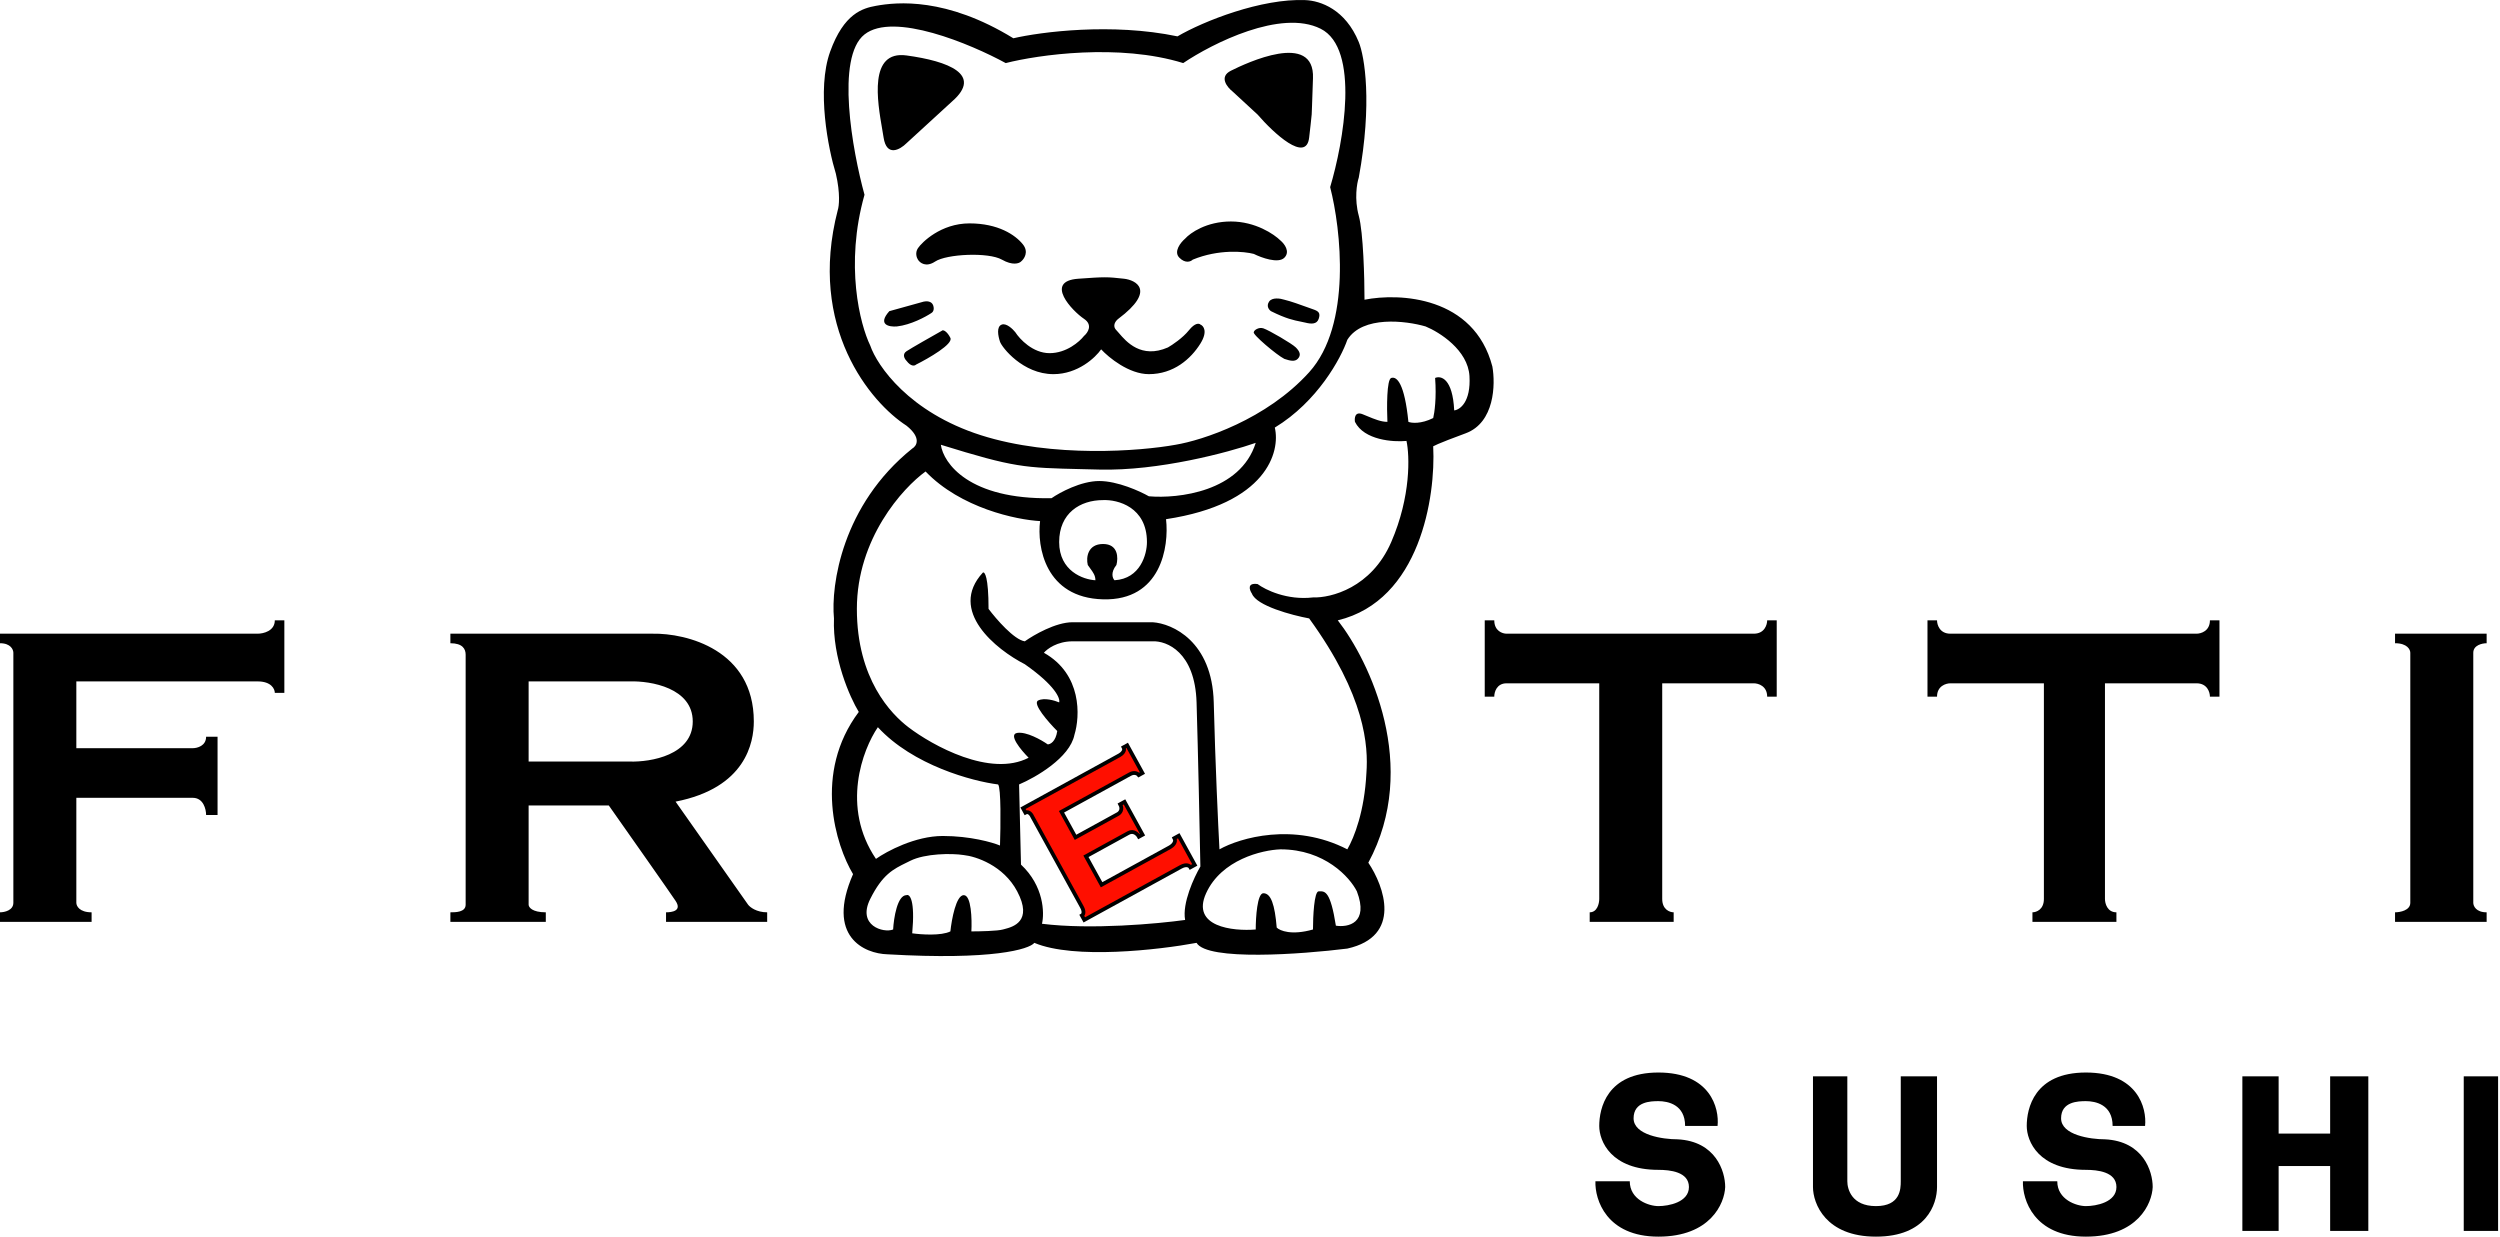 <?xml version="1.0" encoding="utf-8"?>
<svg xmlns="http://www.w3.org/2000/svg" width="655" height="324" viewBox="0 0 655 324" fill="none">
<path fill-rule="evenodd" clip-rule="evenodd" d="M223.5 229.027C219 221.527 213 202.527 225 186.527C222.667 182.694 218.1 172.427 218.5 162.027C217.667 153.36 220.6 132.327 239 117.527C240.167 116.86 241.5 114.727 237.5 111.527C228.167 105.527 211.5 85.827 219.5 55.027C219.833 54.027 220.2 50.727 219 45.527C217 39.027 213.9 23.527 217.5 13.527C221.1 3.527 226 2.163 229.5 1.527C235 0.527 247.9 -0.773 265.5 10.027C272.667 8.36 291.3 5.927 308.5 9.527C315.333 5.527 330.5 -0.452 342 0.027C346 0.194 352.5 2.472 356 11.027C357.5 14.694 359.6 26.927 356 46.527C355.5 48.027 354.8 52.127 356 56.527C357.2 60.927 357.5 73.027 357.5 78.527C366.667 76.694 386.2 77.627 391 96.027C391.833 100.694 391.6 110.727 384 113.527C376.4 116.327 375.167 117.027 375.5 117.027C376.167 130.027 372.1 157.327 350.5 162.527C358.833 173.194 372.1 200.827 358.5 226.027C362.667 232.194 367.4 245.327 353 248.527C341 250.027 316.3 251.827 313.5 247.027C303.667 248.86 281.4 251.427 271 247.027C269.667 248.694 260.1 251.627 232.5 250.027C226.5 249.86 216.3 245.427 223.5 229.027ZM0 166.027V168.527C2.8 168.527 3.5 170.194 3.5 171.027V236.527C3.5 238.527 1.167 239.027 0 239.027V241.527H24V239.027C20.8 239.027 20 237.36 20 236.527V209.027H50.5C53.3 209.027 54 212.027 54 213.527H57V193.027H54C54 195.427 51.667 196.027 50.5 196.027H20V178.527H67.5C71.1 178.527 72 180.527 72 181.527H74.5V162.527H72C72 165.327 69 166.027 67.5 166.027H0ZM118 166.027V168.527C121.2 168.527 122 170.027 122 171.527V237.027C122 239.027 119.333 239.027 118 239.027V241.527H143V239.027C139.4 239.027 138.5 237.694 138.5 237.027V211.027H159.5C164.667 218.36 175.4 233.627 177 236.027C178.772 238.685 176 239.027 174.5 239.027V241.527H201V239.027C198.2 239.027 196.5 237.694 196 237.027L177 210.027C195.4 206.427 197.5 194.527 197.5 189.027C197.5 170.227 179.833 165.86 171 166.027H118ZM438.5 241.527H416.5V239.027C418.5 239.027 419 236.694 419 235.527V179.027H394.727C392.109 179.027 391.485 181.36 391.5 182.527H389V162.527H391.5C391.5 165.327 393.651 166.027 394.727 166.027H459.5C462.3 166.027 463 163.694 463 162.527H465.5V182.527H463C463 179.727 460.667 179.027 459.5 179.027H435.5V235.527C435.5 238.327 437.5 239.027 438.5 239.027V241.527ZM505 182.527V162.527H507.5C507.5 163.694 508.2 166.027 511 166.027H575.5C576.667 166.027 579 165.327 579 162.527H581.5V182.527H579C579 181.36 578.3 179.027 575.5 179.027H551.5V235.527C551.5 236.694 552.1 239.027 554.5 239.027V241.527H532.5V239.027C533.5 239.027 535.5 238.327 535.5 235.527V179.027H511C509.833 179.027 507.5 179.727 507.5 182.527H505ZM627.5 166.027V168.527C630.7 168.527 631.5 170.194 631.5 171.027V236.527C631.5 238.527 628.833 239.027 627.5 239.027V241.527H651.5V239.027C648.7 239.027 648 237.36 648 236.527V171.027C648 169.027 650.333 168.527 651.5 168.527V166.027H627.5ZM226.5 9.027C218.9 15.027 223.333 39.527 226.5 51.027C221.3 69.427 225.333 85.027 228 90.527C229.833 95.86 238.2 108.027 257 114.027C275.8 120.027 298.833 118.194 308 116.527C315 115.36 331.8 109.927 343 97.527C354.2 85.127 351.333 60.027 348.5 49.027C352 37.36 356.4 12.727 346 7.527C335.6 2.327 317.667 11.36 310 16.527C293.2 11.327 272 14.36 263.5 16.527C254.333 11.527 234.1 3.027 226.5 9.027ZM266.5 192.027C264.1 192.427 267.5 196.527 269.5 198.527C259.5 203.727 244.333 195.36 238 190.527C233.5 187.093 224.5 177.927 224.5 159.527C224.5 141.127 236.5 127.86 242.5 123.527C251.7 133.127 266.333 136.194 272.5 136.527C271.667 143.194 273.8 156.627 289 157.027C304.2 157.427 306.333 143.194 305.5 136.027C331.9 132.027 335.5 118.36 334 112.027C345.2 105.227 351.333 93.861 353 89.027C357 82.627 368.333 84.027 373.5 85.527C377.167 87.027 384.6 91.727 385 98.527C385.4 105.327 382.5 107.36 381 107.527C380.6 99.127 377.5 98.361 376 99.027C376.4 104.227 375.833 108.194 375.5 109.527C372.3 111.127 369.833 110.86 369 110.527C368 100.527 366 98.527 364.5 99.027C363.3 99.427 363.333 106.86 363.5 110.527C361.843 110.527 360.186 109.841 358.245 109.037C357.843 108.87 357.429 108.699 357 108.527C355 107.727 354.833 109.527 355 110.527C357.4 115.327 365 115.86 368.5 115.527C369.333 119.36 369.7 130.027 364.5 142.027C359.3 154.027 348.667 156.694 344 156.527C337.2 157.327 331.5 154.527 329.5 153.027C326.7 152.627 327.333 154.527 328 155.527C329.2 158.727 338.5 161.194 343 162.027C357.8 182.427 358.5 195.527 358 202.527C357.5 212.527 354.833 219.36 353 222.527C339 215.327 324.833 219.527 319.5 222.527C319.167 216.36 318.4 200.027 318 184.027C317.6 168.027 307.167 163.36 302 163.027H281C276.6 163.027 270.833 166.36 268.5 168.027C265.7 167.627 261 162.194 259 159.527C259 151.127 258 149.694 257.5 150.027C248.3 160.027 261 170.194 268.5 174.027C276.5 179.627 277.833 183.027 277.5 184.027C276.333 183.527 273.6 182.727 272 183.527C270.4 184.327 274.667 189.194 277 191.527C276.6 194.327 275.167 195.027 274.5 195.027C272.833 193.86 268.9 191.627 266.5 192.027ZM246.5 116.527C247.167 121.36 253.9 130.927 275.5 130.527C277.667 129.027 283.2 126.027 288 126.027C292.8 126.027 298.667 128.694 301 130.027C308.667 130.694 325 128.827 329 116.027C321.833 118.527 303.6 123.427 288 123.027C286.438 122.987 284.996 122.953 283.652 122.922H283.651H283.651C268.212 122.562 265.818 122.507 246.5 116.527ZM138.5 178.527V199.527H165C170.5 199.694 181.5 197.827 181.5 189.027C181.5 180.227 170.5 178.36 165 178.527H138.5ZM230 190.527C226 196.36 220.3 211.427 229.5 225.027C232.333 223.027 239.8 219.027 247 219.027C254.2 219.027 260 220.694 262 221.527C262.167 216.527 262.3 206.327 261.5 205.527C254.833 204.694 239.2 200.527 230 190.527ZM237.5 234.527C235.1 234.527 234.167 240.527 234 243.527C231.5 244.527 224.5 242.527 228 235.527C231.215 229.097 234.008 227.73 237.542 226C237.855 225.846 238.174 225.69 238.5 225.527C242.37 223.592 249.333 223.527 252.5 224.027C255.667 224.36 262.9 226.727 266.5 233.527C270.702 241.464 265.314 242.862 263.165 243.419C263.013 243.459 262.876 243.494 262.761 243.527C261.37 243.927 256.674 244.027 254.5 244.027C254.667 240.86 254.5 234.527 252.5 234.527C250.5 234.527 249.333 240.86 249 244.027C246.6 245.227 241.333 244.86 239 244.527C239.8 235.727 238.333 234.194 237.5 234.527ZM331 234.027C329.4 234.027 329 240.36 329 243.527C323 244.027 312 242.827 316 234.027C320 225.227 330.667 222.694 335.5 222.527C347.1 222.527 353.667 229.86 355.5 233.527C358.7 241.927 353.167 243.027 350 242.527C348.571 233.479 347.143 233.502 345.714 233.525C345.643 233.526 345.571 233.527 345.5 233.527C344.3 233.527 344 240.194 344 243.527C338.4 245.127 335.333 243.86 334.5 243.027C334 237.027 333 234.027 331 234.027ZM287 152.027C283.833 151.86 277.5 149.627 277.5 142.027C277.5 134.427 283 131.027 289 131.027C292.833 130.86 300.5 132.827 300.5 142.027C300.5 145.194 298.8 151.627 292 152.027C291.5 151.527 290.9 150.027 292.5 148.027C293 146.194 293 142.527 289 142.527C285 142.527 284.5 146.027 285 148.027C285.225 148.365 285.45 148.672 285.664 148.964L285.664 148.964C286.4 149.968 287 150.787 287 152.027ZM273.5 171.027C274.333 170.027 277 168.027 281 168.027H302C305.667 167.86 313.1 170.827 313.5 184.027C313.9 197.227 314.333 218.194 314.5 227.027C312.833 229.86 309.7 236.627 310.5 241.027C303.333 242.027 285.8 243.627 273 242.027C273.667 239.194 273.5 232.127 267.5 226.527L267 205.527C271.333 203.694 280.3 198.527 281.5 192.527C283 187.694 283.5 176.627 273.5 171.027ZM322.5 18.527C319.3 20.127 321.5 22.86 323 24.027L329.5 30.027C333.667 34.861 342.244 42.832 343 36.027C343.17 34.499 343.296 33.403 343.392 32.576L343.392 32.574L343.393 32.568L343.393 32.565C343.549 31.215 343.622 30.582 343.666 29.947C343.704 29.389 343.72 28.829 343.75 27.779C343.787 26.459 343.846 24.365 344 20.527C344.5 8.027 326.5 16.527 322.5 18.527ZM231.5 36.027C232.3 41.227 235.833 39.194 237.5 37.527L249.5 26.527C257.5 19.527 248.5 16.027 237.5 14.527C227.563 13.172 229.867 26.505 231.142 33.887C231.279 34.677 231.403 35.399 231.5 36.027ZM312.5 68.027C312 68.527 310.6 69.127 309 67.527C307.4 65.927 309.333 63.527 310.5 62.527C311.833 61.027 316.1 58.027 322.5 58.027C328.9 58.027 333.833 61.361 335.5 63.027C336.5 63.861 338.1 65.927 336.5 67.527C334.9 69.127 330.5 67.527 328.5 66.527C326 65.861 319.3 65.227 312.5 68.027ZM240.5 65.027C239.7 66.227 240.167 67.527 240.5 68.027C241 68.861 242.6 70.127 245 68.527C248 66.527 259 66.027 262.5 68.027C265.3 69.627 267 69.027 267.5 68.527C268.333 67.861 269.6 66.027 268 64.027C266 61.527 261.5 58.527 254 58.527C246.5 58.527 241.5 63.527 240.5 65.027ZM235 85.527C233 85.694 229.8 85.127 233 81.527L242 79.027C242.667 78.861 244.1 78.827 244.5 80.027C244.9 81.227 244.333 81.861 244 82.027C242.5 83.027 238.6 85.127 235 85.527ZM237.5 92.027C236.3 92.827 237 94.027 237.5 94.527C238.7 96.127 239.667 95.861 240 95.527C243.333 93.861 249.8 90.127 249 88.527C248.2 86.927 247.333 86.527 247 86.527C244.333 88.027 238.7 91.227 237.5 92.027ZM333 81.527C332.5 81.194 331.7 80.227 332.5 79.027C333.3 77.827 335.5 78.194 336.5 78.527C338.124 78.902 340.925 79.919 342.678 80.555L342.678 80.555L342.679 80.555L342.679 80.556C343.264 80.768 343.732 80.938 344 81.027C345.5 81.527 346 82.027 345.5 83.527C345 85.027 343.5 84.902 342 84.527C341.585 84.423 341.169 84.341 340.727 84.253L340.726 84.253C339.039 83.919 336.961 83.508 333 81.527ZM331 86.027C329.8 85.627 328.5 86.527 328.5 87.027C328 87.527 334.5 93.027 336.5 94.027C338 94.527 339.2 94.827 340 94.027C341 93.027 340.5 92.027 339.5 91.027C338.5 90.027 332.5 86.527 331 86.027ZM284 88.027C285 87.194 286.4 85.127 284 83.527C281 81.527 273.468 73.672 282.5 73.027C289.5 72.527 290 72.527 294.5 73.027C297.523 73.363 303 76.027 293 83.527C292.333 84.027 291.3 85.327 292.5 86.527C292.685 86.713 292.909 86.974 293.174 87.284L293.174 87.285C295.051 89.482 298.99 94.094 306 91.027C307.167 90.361 309.9 88.527 311.5 86.527C313.1 84.527 314.167 84.694 314.5 85.027C315.333 85.361 316.5 86.827 314.5 90.027C312 94.027 307.5 98.027 301 98.027C295.8 98.027 290.5 93.694 288.5 91.527C287 93.694 282.4 98.027 276 98.027C268 98.027 262.5 91.027 262 89.527C261.5 88.027 261 85.527 262.5 85.027C263.7 84.627 265.333 86.194 266 87.027C267.167 88.861 270.6 92.527 275 92.527C279.4 92.527 282.833 89.527 284 88.027Z" fill="black"/>
<path d="M268.652 212.907C269.558 212.41 270.289 213.501 270.541 214.109L283.455 237.625C284.211 239.001 283.771 239.691 283.456 239.863L284.086 241.011L309.376 227.122C310.886 226.292 311.683 226.85 311.893 227.232L313.026 226.61L308.826 218.963L307.693 219.585C308.281 220.656 307.17 221.614 306.541 221.96L288.612 231.806L284.517 224.35L295.652 218.235C297.011 217.489 298.051 218.577 298.401 219.214L299.344 218.696L294.619 210.093L293.487 210.715C294.243 212.091 293.425 212.988 292.922 213.264L281.787 219.38L278.112 212.688L296.042 202.842C297.25 202.178 298.097 202.708 298.37 203.056L299.314 202.538L295.324 195.273L294.38 195.791C294.884 196.709 293.878 197.56 293.312 197.871L268.022 211.76L268.652 212.907Z" fill="#FF0F00" stroke="black"/>
<path d="M450 295H441.5C441.5 289.4 437 288.5 434.5 288.5C432.5 288.5 428 288.6 428 293C428 297.4 435.667 298.5 439.5 298.5C449.5 299 452 306.833 452 311C451.833 315.333 448.1 324 434.5 324C420.9 324 417.833 314.333 418 309.5H427C427 314.3 432 316 434.5 316C437.167 316 442.5 315 442.5 311C442.5 307 437.5 306.5 434.5 306.5C422.1 306.5 419 299 419 295C419 290.5 420.9 281 434.5 281C448.1 281 450.5 290.333 450 295Z" fill="black"/>
<path d="M484 282H475V311C475 315.333 478.3 324 491.5 324C504.7 324 507.5 315.5 507.5 311V282H498V309.5C498 311.5 497.9 316 491.5 316C485.1 316 484 311.5 484 309.5V282Z" fill="black"/>
<path d="M597 282H587.5V322.5H597V305.5H610.5V322.5H620.5V282H610.5V297H597V282Z" fill="black"/>
<path d="M654.5 282H645.5V322.5H654.5V282Z" fill="black"/>
<path d="M562.006 295H553.506C553.506 289.4 549.006 288.5 546.506 288.5C544.506 288.5 540.006 288.6 540.006 293C540.006 297.4 547.673 298.5 551.506 298.5C561.506 299 564.006 306.833 564.006 311C563.84 315.333 560.106 324 546.506 324C532.906 324 529.84 314.333 530.006 309.5H539.006C539.006 314.3 544.006 316 546.506 316C549.173 316 554.506 315 554.506 311C554.506 307 549.506 306.5 546.506 306.5C534.106 306.5 531.006 299 531.006 295C531.006 290.5 532.906 281 546.506 281C560.106 281 562.506 290.333 562.006 295Z" fill="black"/>
</svg>